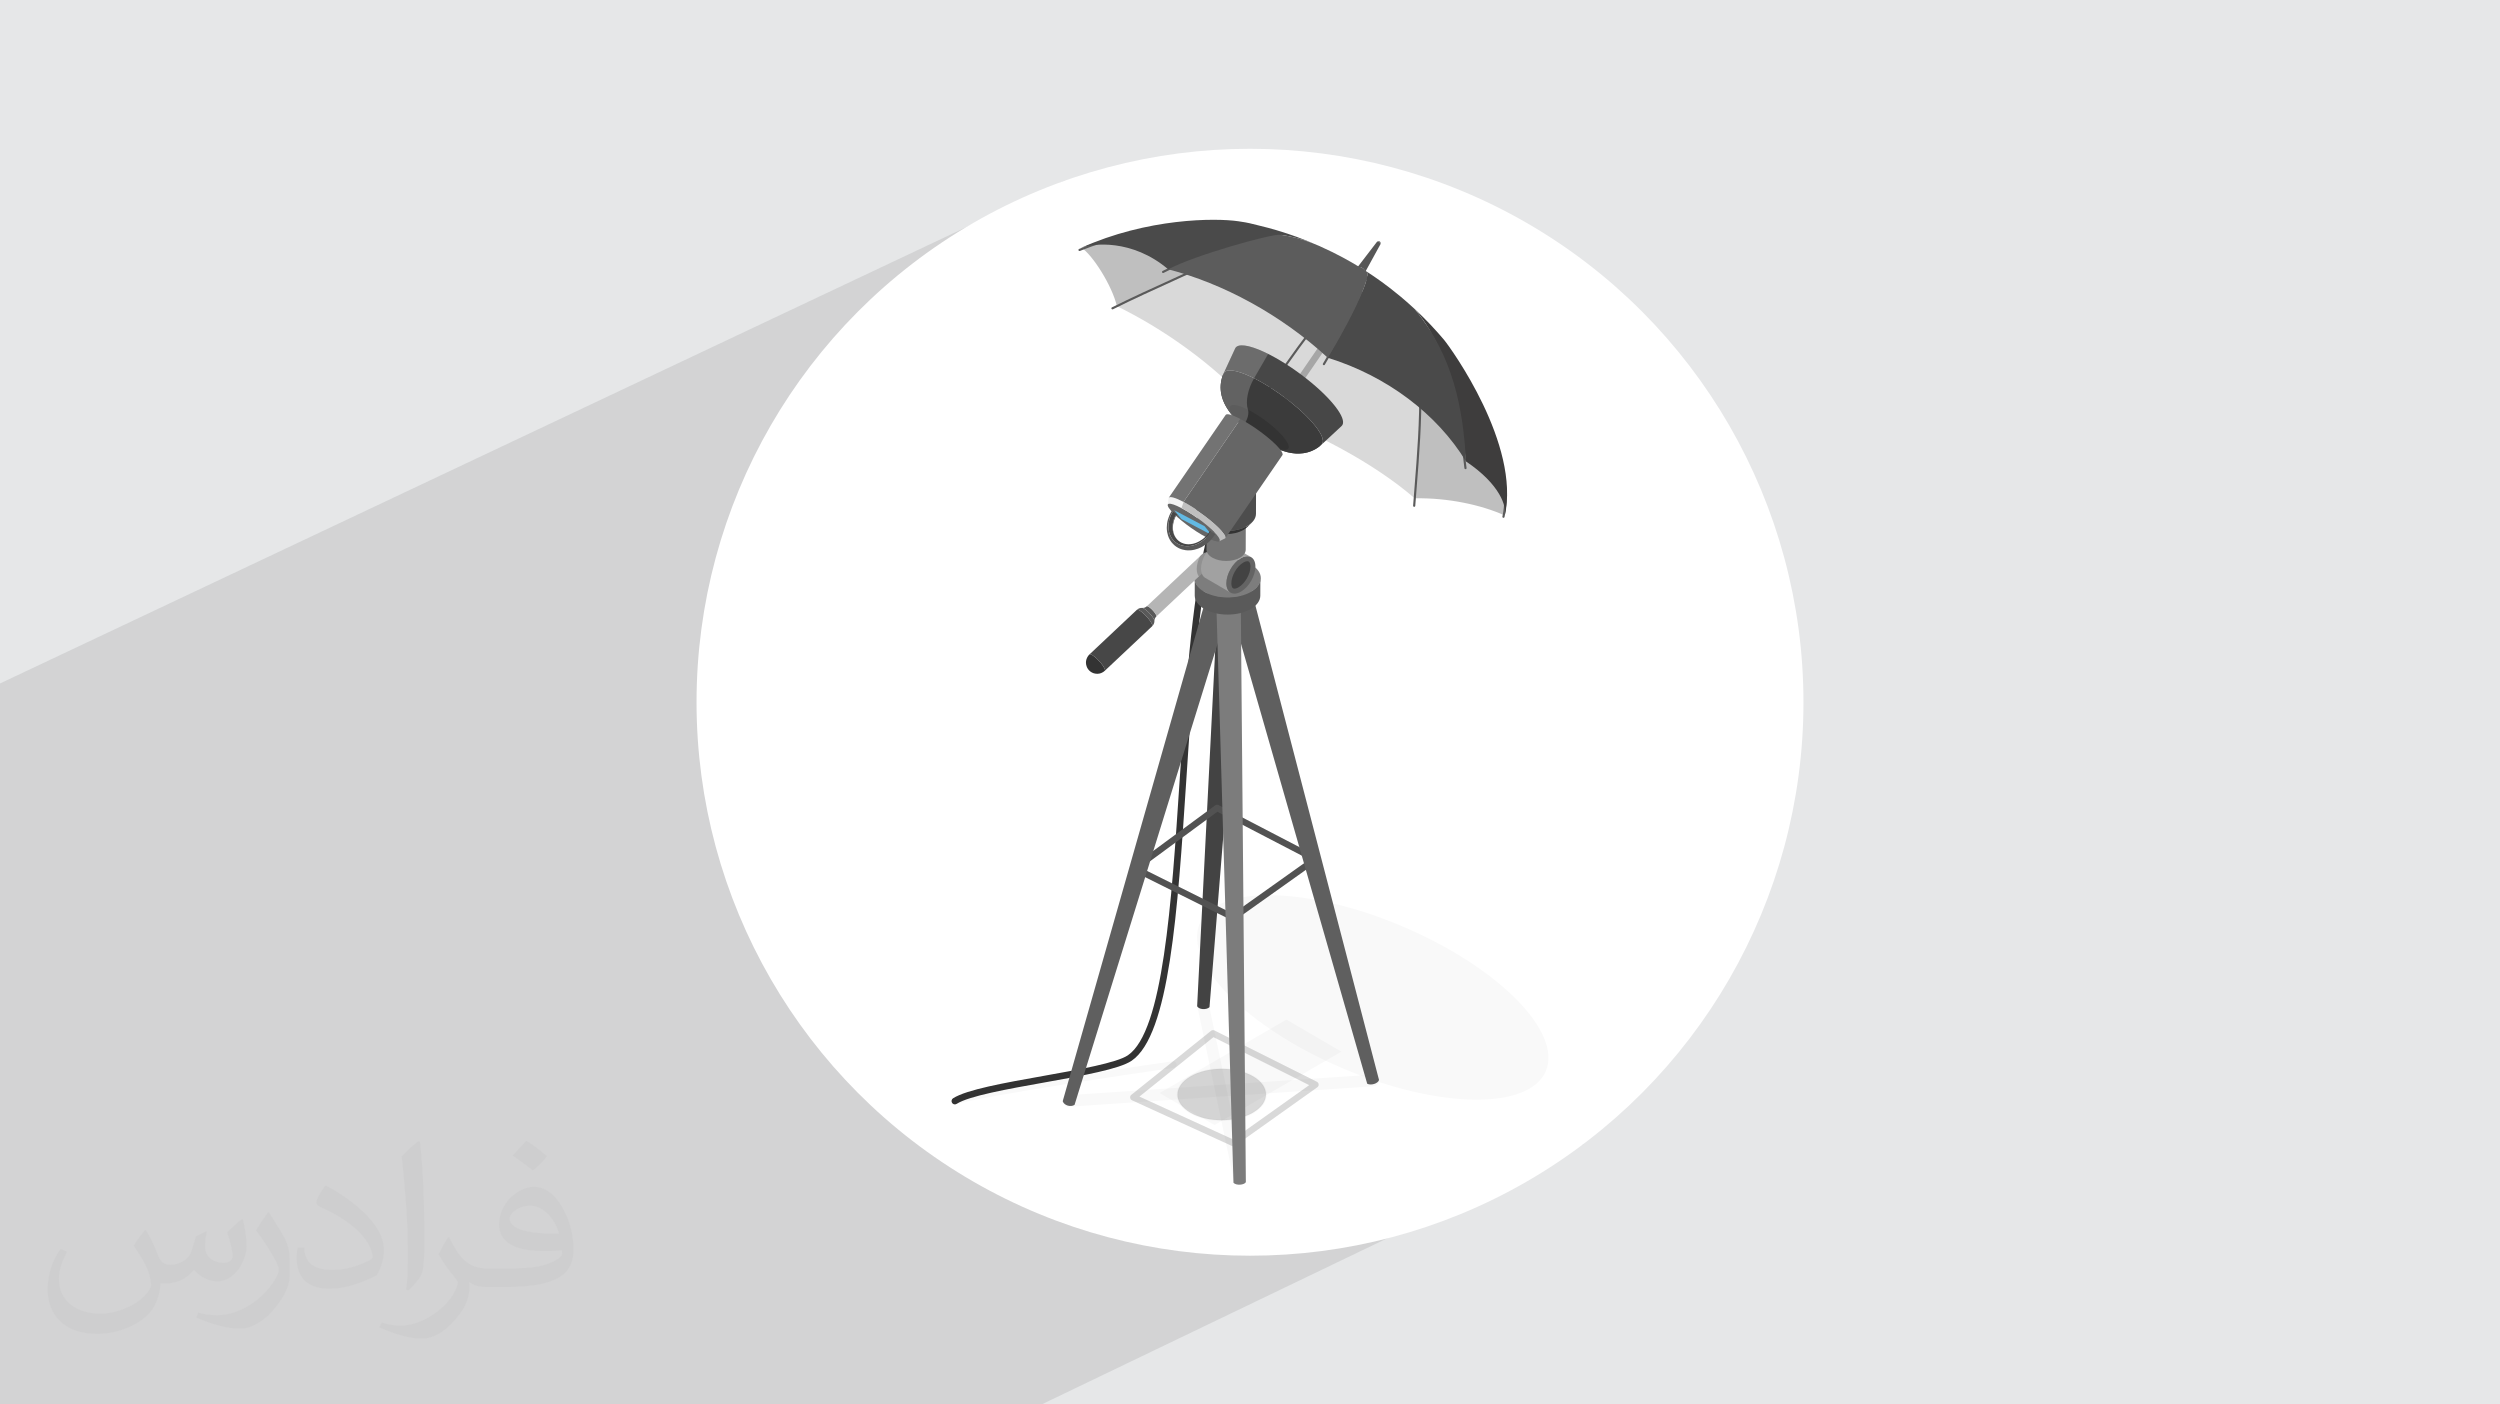 <?xml version="1.0" encoding="UTF-8"?>
<!DOCTYPE svg PUBLIC "-//W3C//DTD SVG 1.0//EN" "http://www.w3.org/TR/2001/REC-SVG-20010904/DTD/svg10.dtd">
<!-- Creator: CorelDRAW -->
<svg xmlns="http://www.w3.org/2000/svg" xml:space="preserve" width="94.192mm" height="52.917mm" version="1.0" style="shape-rendering:geometricPrecision; text-rendering:geometricPrecision; image-rendering:optimizeQuality; fill-rule:evenodd; clip-rule:evenodd"
viewBox="0 0 9404.92 5283.66"
 xmlns:xlink="http://www.w3.org/1999/xlink"
 xmlns:xodm="http://www.corel.com/coreldraw/odm/2003">
 <defs>
  <style type="text/css">
   <![CDATA[
    .fil3 {fill:white}
    .fil4 {fill:#333333;fill-rule:nonzero}
    .fil26 {fill:#3B3B3B;fill-rule:nonzero}
    .fil32 {fill:#3E3D3D;fill-rule:nonzero}
    .fil7 {fill:#434343;fill-rule:nonzero}
    .fil16 {fill:#474747;fill-rule:nonzero}
    .fil33 {fill:#4A4A4A;fill-rule:nonzero}
    .fil21 {fill:#4D4D4D;fill-rule:nonzero}
    .fil8 {fill:#525252;fill-rule:nonzero}
    .fil22 {fill:#575757;fill-rule:nonzero}
    .fil13 {fill:#595959;fill-rule:nonzero}
    .fil11 {fill:#5A5A5A;fill-rule:nonzero}
    .fil34 {fill:#5C5C5C;fill-rule:nonzero}
    .fil9 {fill:#5F5F5F;fill-rule:nonzero}
    .fil31 {fill:#62B9E3;fill-rule:nonzero}
    .fil18 {fill:#646464;fill-rule:nonzero}
    .fil30 {fill:#666666;fill-rule:nonzero}
    .fil29 {fill:#737373;fill-rule:nonzero}
    .fil19 {fill:#757575;fill-rule:nonzero}
    .fil10 {fill:#7C7C7C;fill-rule:nonzero}
    .fil12 {fill:#7D7D7D;fill-rule:nonzero}
    .fil17 {fill:#A1A1A1;fill-rule:nonzero}
    .fil25 {fill:#A6A6A6;fill-rule:nonzero}
    .fil14 {fill:#B5B5B5;fill-rule:nonzero}
    .fil23 {fill:#BFBFBF;fill-rule:nonzero}
    .fil20 {fill:silver;fill-rule:nonzero}
    .fil24 {fill:#D9D9D9;fill-rule:nonzero}
    .fil28 {fill:#F2F2F2;fill-rule:nonzero}
    .fil6 {fill:black;fill-rule:nonzero;fill-opacity:0.024}
    .fil2 {fill:#373435;fill-opacity:0.031}
    .fil1 {fill:#2B2A29;fill-opacity:0.102}
    .fil5 {fill:black;fill-rule:nonzero;fill-opacity:0.149}
    .fil15 {fill:black;fill-rule:nonzero;fill-opacity:0.2}
    .fil27 {fill:white;fill-rule:nonzero;fill-opacity:0.2}
    .fil0 {fill:#E6E7E8}
   ]]>
  </style>
 </defs>
 <g id="Layer_x0020_1">
  <polygon class="fil0" points="-0,0 9404.92,0 9404.92,5283.66 -0,5283.66 "/>
  <polygon class="fil1" points="5558.94,3570.18 5957.14,4303.57 3917.97,5283.66 -0,5283.66 -0,2571.17 4007.12,678.67 "/>
  <path class="fil2" d="M548.54 4627.69c17.95,27.21 29.6,53.36 40.96,82.43 8.45,16.91 12.93,48.09 52.57,48.09 11.61,0 28.28,-3.42 43.06,-11.61 16.63,-8.73 29.32,-21.94 35.94,-42l15.85 -53.36 38.57 -19.02 2.64 2.64c-5.27,20.09 -6.59,39.36 -6.59,54.43 0,44.63 38.57,61.56 69.22,61.56 17.95,0 34.09,-8.73 34.09,-25.11 0,-21.13 -8.98,-57.06 -20.62,-89.29 17.95,-17.95 35.94,-35.94 56.53,-50.47l3.17 1.6c8.98,38.04 14,75.56 14,100.66 0,24.57 -10.83,51.79 -19.81,69.49 -18.49,34.87 -51.25,62.62 -90.87,62.62 -30.1,0 -63.65,-15.07 -86.66,-43.06l-1.32 0c-21.66,26.96 -55.22,51.25 -108.86,51.25l-16.63 0c-2.64,35.41 -10.29,60.49 -21.94,82.95 -31.95,62.34 -126.81,106.47 -216.1,106.47 -124.17,0 -186.51,-71.59 -186.51,-166.96 0,-58.91 19.27,-113.6 48.88,-152.42l24.29 10.04c-18.49,35.41 -30.91,68.68 -30.91,101.45 0,89.29 72.66,131.83 156.4,131.83 77.68,0 173.83,-49.41 191.28,-106.72 -6.59,-62.62 -30.1,-91.93 -66.04,-148.99 10.83,-19.02 24.83,-38.04 42.28,-58.38l3.17 0 0 0 0 0 -0.02 -0.09zm1432.13 -336.04c26.15,16.39 51.79,35.66 76.87,57.85 -14,19.81 -31.45,37.79 -53.11,53.64 -25.11,-20.34 -50.19,-37.79 -75.84,-56.27 17.42,-19.55 34.62,-38.29 52.04,-55.22l0 0 0 0 0 0 0 0 0 0 0.03 0zm13.47 244.11c-42.28,0 -76.87,27.75 -76.87,48.34 0,44.13 84.53,57.85 185.72,57.31 -12.68,-51.79 -57.06,-105.68 -108.86,-105.68l0.01 0.03zm-94.86 236.19c54.96,0 103.04,-1.6 139.74,-10.83 40.96,-10.29 75.56,-30.91 75.56,-45.17 0,-3.7 0,-8.19 -1.32,-11.89 -22.98,2.11 -49.41,2.11 -72.38,2.11 -74.49,0 -131.55,-16.91 -154.02,-58.66 -5.55,-11.61 -9.51,-24.57 -9.51,-39.36 0,-40.43 17.42,-79.79 48.09,-107 25.61,-22.45 53.89,-36.44 82.67,-36.44 52.04,0 93.51,41.75 122.57,107.54 15.85,35.94 26.68,77.4 26.68,129.72 0,34.87 -9.51,64.19 -31.17,85.85 -40.43,39.11 -114.92,53.89 -229.04,53.89l-51.79 0 0 0 -13.47 0c-28.28,0 -48.62,-5.02 -64.72,-17.42l-2.64 0c0.79,6.59 1.32,12.93 1.32,19.02 0,25.61 -8.45,58.38 -25.61,84.53 -50.72,75.3 -105.68,108.04 -153.24,108.04 -48.09,0 -107,-18.49 -160.11,-42.54l9.51 -18.49c17.17,7.13 40.96,11.89 73.7,11.89 85.85,0 198.66,-82.43 212.66,-163 -3.17,-6.59 -8.98,-15.32 -17.17,-24.57 -25.11,-29.85 -40.96,-54.68 -55.75,-80.83 12.68,-25.11 24.29,-45.17 35.13,-63.4l4.49 -0.53c36.72,74.77 69.99,117.55 144.23,117.55l11.61 0 0 0 53.89 0 0 0 0 0 0 0 0 0 0 0 0.09 0.01zm-371.98 79c6.34,-34.34 6.87,-72.91 6.87,-108.86l0 -53.36c0,-99.6 -12.68,-244.36 -22.98,-338.68 17.95,-19.27 43.06,-42 62.87,-57.31l5.81 1.6c13.47,118.62 16.63,256 16.63,383.06 0,33.3 -1.32,65.79 -4.49,89.55 -1.85,30.1 -19.27,52.83 -56.53,87.7l-8.19 -3.7zm-382.8 -157.19c1.85,46.77 24.83,83.49 105.15,83.49 49.93,0 92.19,-12.93 138.96,-35.13 8.45,-3.7 12.93,-8.73 12.93,-12.93 0,-29.32 -22.45,-68.15 -60.23,-103.55 -36.72,-33.3 -85.34,-62.62 -130.76,-82.18 -15.6,-6.59 -20.62,-13.47 -20.62,-20.09 0,-13.47 17.95,-41.75 32.77,-62.09l5.02 -0.53c52.04,27.21 110.17,67.64 153.24,112.53 39.11,41.47 63.4,83.49 63.4,129.19 0,33.81 -10.29,65.51 -26.96,95.11 -57.06,28.79 -117.83,50.72 -178.06,50.72 -73.17,0 -123.1,-34.34 -123.1,-114.92 0,-8.73 0,-22.19 3.17,-39.64l25.11 0 0 0 0 0 0 0 0 0 0 0 -0.02 0zm-132.37 -132.9l45.45 73.45c16.63,27.21 32.23,56.81 32.23,103.55l0 59.7c0,48.34 -30.91,100.13 -80.83,151.38 -39.11,34.62 -73.7,49.41 -105.68,49.41 -47.55,0 -101.98,-14.79 -164.85,-41.75l7.13 -18.49c19.81,5.27 42.79,9.77 71.06,9.77 90.36,-0.53 182.8,-66.57 225.08,-147.15 5.02,-9.26 6.87,-17.95 6.87,-24.04 0,-9.26 -5.02,-19.55 -8.98,-28.79 -22.98,-43.31 -48.62,-82.95 -76.87,-119.68 14.79,-23.25 29.6,-45.7 45.7,-67.9l3.7 0.53 0 0 0 0 0 0 0 0 0 0 -0.02 0.01z"/>
  <circle class="fil3" cx="4702.46" cy="2641.83" r="2082.1"/>
  <g id="_1610433028544">
   <path class="fil4" d="M3592.15 4154.63c-4.12,0 -8.17,-2.06 -10.54,-5.8 -3.67,-5.82 -1.94,-13.52 3.87,-17.2 51.67,-32.67 191.18,-57.56 338.89,-83.91 136.27,-24.31 277.18,-49.46 318.86,-77.89 132.35,-90.31 164.02,-570.63 194.64,-1035.14 21.53,-326.55 43.78,-664.2 99.75,-903.67 1.57,-6.69 8.27,-10.87 14.98,-9.31 6.7,1.57 10.86,8.28 9.3,14.98 -55.5,237.47 -77.69,574.1 -99.16,899.64 -32.43,492.11 -63.07,956.94 -205.45,1054.09 -46.09,31.45 -183.28,55.93 -328.53,81.84 -138.83,24.77 -282.39,50.38 -329.93,80.46 -2.07,1.31 -4.37,1.93 -6.66,1.93z"/>
   <path class="fil5" d="M4639.64 4312.25c-1.72,0 -3.42,-0.36 -5.03,-1.1l-376.09 -171.96c-3.82,-1.74 -6.46,-5.34 -6.99,-9.52 -0.52,-4.16 1.17,-8.31 4.44,-10.94l299.85 -240.73c3.7,-2.97 8.79,-3.49 13.02,-1.38l385.23 192.97c3.8,1.91 6.33,5.66 6.66,9.9 0.32,4.24 -1.6,8.35 -5.06,10.8l-309 219.71c-2.09,1.49 -4.54,2.25 -7.02,2.25zm-353.19 -186.92l351.86 160.88 286.89 -203.97 -360.26 -180.47 -278.48 223.56z"/>
   <path class="fil5" d="M4478.85 4049.17c-65.21,37.74 -65.55,98.92 -0.77,136.66 64.74,37.72 170.09,37.72 235.3,-0.02 65.16,-37.72 65.5,-98.9 0.76,-136.61 -64.78,-37.74 -170.13,-37.74 -235.29,-0.03z"/>
   <path class="fil6" d="M4595.53 4217.15c-43.16,0 -86.27,-9.54 -119.02,-28.62 -32.22,-18.77 -49.95,-43.91 -49.91,-70.79 0.04,-27.05 18.03,-52.36 50.68,-71.26l0 0c65.94,-38.16 172.89,-38.15 238.43,0.03 32.2,18.76 49.92,43.89 49.88,70.77 -0.03,27.05 -18.03,52.34 -50.65,71.23 -32.98,19.09 -76.23,28.64 -119.41,28.64zm-115.13 -165.28l0 0c-30.64,17.74 -47.55,41.14 -47.58,65.89 -0.03,24.55 16.6,47.78 46.82,65.39 63.79,37.15 167.95,37.14 232.18,-0.03 30.62,-17.73 47.51,-41.12 47.54,-65.86 0.03,-24.56 -16.58,-47.78 -46.79,-65.37 -63.8,-37.16 -167.95,-37.17 -232.17,-0.02z"/>
   <polygon class="fil6" points="4527.09,3787.47 4662.4,4433.09 "/>
   <path class="fil6" d="M4662.37 4454.91c-10.09,0 -19.16,-7.06 -21.32,-17.34l-135.32 -645.61c-2.48,-11.79 5.08,-23.35 16.86,-25.83 11.79,-2.48 23.35,5.08 25.83,16.87l135.32 645.62c2.47,11.78 -5.08,23.34 -16.87,25.82 -1.51,0.32 -3.02,0.47 -4.5,0.47z"/>
   <polygon class="fil6" points="4020.53,4141.69 5166.03,4064.57 "/>
   <path class="fil6" d="M4020.5 4163.51c-11.37,0 -20.96,-8.84 -21.74,-20.35 -0.8,-12.02 8.28,-22.42 20.3,-23.22l1145.5 -77.13c11.82,-0.74 22.42,8.29 23.22,20.31 0.81,12.01 -8.28,22.41 -20.3,23.22l-1145.5 77.12c-0.49,0.03 -0.99,0.05 -1.49,0.05z"/>
   <polygon class="fil6" points="4362.38,4111.96 4569.07,4232.39 5046.22,3956.22 4839.51,3835.79 "/>
   <path class="fil6" d="M3592.15 4154.57c-5.41,0 -10.39,-3.56 -11.97,-9.04 -1.9,-6.61 1.93,-13.52 8.55,-15.42 136.81,-39.29 816.55,-136.71 823.35,-137.68 6.77,-0.97 13.12,3.77 14.1,10.58 0.97,6.82 -3.77,13.13 -10.58,14.1 -143.37,20.36 -702.69,103.26 -820,136.96 -1.14,0.33 -2.31,0.49 -3.44,0.49z"/>
   <path class="fil6" d="M5277.69 3485.79c-359.59,-153.08 -701.89,-157.85 -764.55,-10.65 -62.67,147.2 178.04,390.62 537.63,543.7 359.6,153.09 701.9,157.85 764.55,10.66 62.67,-147.2 -178.04,-390.62 -537.63,-543.71z"/>
   <path class="fil7" d="M4550.12 3788.92c-11.52,11.06 -40.69,9.4 -46.49,-3.83l79.17 -1561.3 92.98 7.68 -125.66 1557.45z"/>
   <path class="fil8" d="M4639.64 3463.71c-1.85,0 -3.69,-0.41 -5.4,-1.27l-370.36 -184.54c-3.77,-1.89 -6.3,-5.6 -6.67,-9.81 -0.36,-4.21 1.5,-8.3 4.89,-10.8l309.35 -227.58c3.71,-2.73 8.67,-3.14 12.77,-0.99l370.01 192.43c3.74,1.95 6.2,5.7 6.5,9.91 0.29,4.21 -1.64,8.27 -5.07,10.71l-309 219.7c-2.09,1.48 -4.55,2.24 -7.02,2.24zm-347.19 -198.66l346.1 172.46 286.93 -204 -345.73 -179.8 -287.3 211.34z"/>
   <path class="fil9" d="M4042.47 4156.38c-14.66,9.63 -39.23,2.35 -44.61,-13.66l553.69 -1942.26 89.21 27.34 -598.29 1928.58z"/>
   <path class="fil9" d="M5187.84 4062.89c-4.05,13.6 -29.87,21.46 -44.47,14.1l-525.2 -1830.94 88.96 -28.19 480.72 1845.03z"/>
   <path class="fil10" d="M4667.24 2208.67l19.63 2238.67c-6.36,11.12 -36.71,13.26 -46.59,2.18l-66.23 -2236.49 93.19 -4.35z"/>
   <path class="fil11" d="M4705.58 2225.54c-47.99,27.97 -126.12,27.97 -174.43,0.01 -24.32,-14.08 -36.46,-32.56 -36.41,-51l-0.18 65.52c-0.05,18.44 12.08,36.92 36.4,50.99 48.31,27.97 126.44,27.97 174.44,0 23.84,-13.89 35.79,-32.08 35.84,-50.28l0.18 -65.52c-0.05,18.21 -11.98,36.39 -35.84,50.28z"/>
   <ellipse class="fil12" transform="matrix(8.54963E-05 -0.031 0.031 8.54963E-05 4617.99 2174.81)" rx="2345.66" ry="4039.41"/>
   <path class="fil13" d="M4315.83 2280.36c2.15,0.16 5.89,2.23 10.72,6.15 9.69,7.88 20.09,20.27 23.22,27.68 0.6,1.42 0.89,2.56 0.9,3.4 0.01,0.68 -0.16,1.18 -0.5,1.5 -2.26,2.13 -5.8,6.4 -6.86,12.79 -0.17,1.19 -0.35,2.37 -0.34,3.57 -0.01,-1.11 -0.39,-2.59 -1.18,-4.43 -4.08,-9.66 -17.64,-25.81 -30.27,-36.08 -6.29,-5.12 -11.17,-7.81 -13.97,-8.02 6.38,0.49 11.81,-1.8 16.75,-6.19 0.18,-0.16 0.84,-0.65 1.52,-0.38z"/>
   <path class="fil14" d="M4558.84 2086.72l0 0c9.91,10.58 9.39,27.22 -1.18,37.15l-207.49 195.21c0.76,-0.72 0.68,-2.35 -0.4,-4.9 -3.14,-7.41 -13.54,-19.8 -23.22,-27.68 -6.35,-5.16 -10.82,-7.1 -12.26,-5.74l207.5 -195.21c10.55,-9.93 27.14,-9.41 37.05,1.17z"/>
   <path class="fil15" d="M4558.84 2086.72c9.91,10.58 9.39,27.22 -1.18,37.15l-47.5 44.69c-5.1,-6.61 -8.12,-16.09 -8.15,-28.12 -0.05,-15.68 4.93,-32.88 13.14,-48.67l6.63 -6.24c10.55,-9.92 27.14,-9.4 37.05,1.18z"/>
   <path class="fil13" d="M4297.55 2286.93c2.8,0.21 7.68,2.9 13.97,8.02 12.63,10.26 26.19,26.42 30.27,36.08 0.79,1.85 1.17,3.32 1.18,4.43 0.13,7.8 -2.72,14.61 -8.46,20.24 1.22,-1.15 1.09,-3.76 -0.65,-7.87 -5.04,-11.91 -21.75,-31.82 -37.32,-44.48 -10.2,-8.29 -17.38,-11.41 -19.7,-9.23 5.6,-5.26 12.56,-7.69 20.71,-7.19z"/>
   <path class="fil16" d="M4276.85 2294.12c2.32,-2.19 9.5,0.94 19.7,9.23 15.57,12.66 32.28,32.57 37.32,44.48 1.74,4.1 1.87,6.72 0.65,7.87l-178.25 167.7c1.22,-1.15 1.1,-3.76 -0.65,-7.87 -5.04,-11.91 -21.75,-31.82 -37.32,-44.48 -10.19,-8.29 -17.38,-11.41 -19.7,-9.23l178.25 -167.7z"/>
   <path class="fil4" d="M4090.56 2472.16c2.66,-4.85 5.27,-7.52 8.04,-10.34 2.33,-2.19 9.51,0.94 19.7,9.23 15.58,12.66 32.28,32.57 37.32,44.48 1.74,4.1 1.87,6.72 0.65,7.87 -4.47,3.93 -7.38,6.01 -13.83,8.68 -3.08,1.27 -8.7,2.67 -13.79,2.74 -21.59,0.29 -35.04,-13.65 -39.99,-25.68 -4.62,-11.23 -3.37,-20.76 -2.63,-24.32 0.56,-2.66 1.49,-7.09 4.52,-12.64z"/>
   <path class="fil17" d="M4572.69 2044.45c15.19,-8.8 28.95,-9.61 38.87,-3.82l95.35 55.55c-9.93,-5.78 -23.68,-4.97 -38.87,3.82 -30.14,17.44 -54.52,59.76 -54.42,94.48 0.05,17.27 6.13,29.43 15.94,35.14l-95.34 -55.55c-9.81,-5.71 -15.89,-17.86 -15.94,-35.14 -0.1,-34.72 24.27,-77.03 54.41,-94.48z"/>
   <path class="fil18" d="M4668.03 2100c-30.14,17.44 -54.52,59.76 -54.42,94.48 0.1,34.76 24.63,48.77 54.77,31.32 30.17,-17.46 54.55,-59.78 54.45,-94.54 -0.1,-34.72 -24.63,-48.73 -54.8,-31.26z"/>
   <path class="fil7" d="M4643.91 2214.6c2.97,0 8.01,-0.87 15.15,-4.99 24.53,-14.2 45.19,-50.05 45.11,-78.28 -0.02,-7.52 -1.56,-20.13 -11.62,-20.13 -2.99,0 -8.04,0.86 -15.19,5 -24.51,14.19 -45.16,50.01 -45.08,78.23 0.02,7.53 1.56,20.17 11.63,20.17z"/>
   <path class="fil19" d="M4665.33 1941.64c-28.7,16.72 -75.43,16.72 -104.34,-0.02 -14.54,-8.41 -21.8,-19.46 -21.77,-30.49l-0.44 156.2c-0.03,11.03 7.23,22.09 21.77,30.5 28.92,16.73 75.65,16.73 104.34,0.01 14.28,-8.31 21.42,-19.19 21.45,-30.09l0.44 -156.2c-0.03,10.89 -7.17,21.78 -21.45,30.09z"/>
   <path class="fil20" d="M4664.99 1881.03c28.93,16.73 29.08,43.87 0.34,60.61 -28.7,16.72 -75.43,16.72 -104.34,-0.02 -28.89,-16.71 -29.04,-43.85 -0.34,-60.57 28.74,-16.74 75.46,-16.74 104.34,-0.02z"/>
   <path class="fil4" d="M4692.33 1978.71c-43.72,25.47 -114.86,25.47 -158.87,0 -6.98,-4.04 -12.85,-8.48 -17.62,-13.18 0.26,0.26 0.61,0.61 0.88,0.87 0.26,0.26 0.61,0.6 0.87,0.86 0.53,0.52 1.23,1.21 1.76,1.73 0.53,0.52 1.23,1.21 1.76,1.73 0.26,0.26 0.61,0.61 0.87,0.87 0.53,0.52 1.23,1.21 1.76,1.73 0.53,0.52 1.23,1.21 1.76,1.73 0.26,0.26 0.61,0.6 0.88,0.86 0.52,0.52 1.23,1.21 1.75,1.73 0.26,0.26 0.62,0.61 0.88,0.87 0.53,0.52 1.23,1.21 1.76,1.73 0.26,0.26 0.61,0.61 0.87,0.87 0.53,0.51 1.23,1.21 1.76,1.73 3.9,3.84 8.72,7.47 14.42,10.77 35.99,20.84 94.23,20.84 129.98,0 5.44,-3.18 10.05,-6.64 13.83,-10.32 5.88,-5.72 11.75,-11.45 17.63,-17.17 -4.61,4.49 -10.24,8.74 -16.9,12.62z"/>
   <path class="fil21" d="M4692.62 1877.26c-43.73,25.48 -114.86,25.48 -158.87,0 -22.16,-12.82 -33.22,-29.65 -33.17,-46.45l-0.29 101.46c-0.04,16.79 11.01,33.63 33.17,46.45 44.01,25.47 115.15,25.47 158.87,0 21.71,-12.65 32.58,-29.21 32.63,-45.79l0.28 -101.45c-0.04,16.58 -10.91,33.14 -32.62,45.78z"/>
   <path class="fil22" d="M5193.77 917.61c0.22,-0.83 0.69,-2.56 0.01,-4.77 -0.68,-2.19 -2.11,-3.49 -2.7,-3.95 -3.08,-2.41 -6.83,-2.04 -9.19,-0.59 -1.18,0.72 -1.75,1.43 -2.22,1.99 1.43,-1.87 4.78,-2.12 8.16,-0.42 3.94,1.98 6.43,5.83 5.56,8.61 0.16,-0.28 0.28,-0.56 0.37,-0.86z"/>
   <path class="fil22" d="M5179.68 910.28c-24.88,32.45 -49.76,64.9 -74.65,97.35 3.1,-4.03 10.33,-4.56 17.65,-0.91 8.52,4.27 13.91,12.62 12.03,18.64l58.68 -106.9c0.87,-2.78 -1.62,-6.63 -5.55,-8.61 -3.38,-1.69 -6.73,-1.45 -8.17,0.42z"/>
   <path class="fil22" d="M5133.34 1041.79c0.57,-6.03 1.14,-12.07 1.71,-18.1 0.55,-5.82 -4.6,-13.08 -12.36,-16.96 -5.82,-2.91 -11.59,-3.18 -15.28,-1.12l0 0c-5.28,2.95 -10.57,5.89 -15.87,8.84 5.56,-3.1 14.3,-2.71 23.1,1.71 11.73,5.87 19.53,16.85 18.7,25.64z"/>
   <path class="fil23" d="M5119.32 1027.26c108.34,103.28 188.12,254.23 223.58,426.68 -5.17,161.85 -11.75,310.25 -20.82,420.62 125.03,-2.11 249.59,24.36 338.74,64.6 21.98,-99.35 -8.74,-262.91 -98.09,-431.48 -99.73,-188.18 -257.58,-358.21 -443.41,-480.43l0 0z"/>
   <path class="fil11" d="M5656.02 1948.1c-0.29,0 -0.59,-0.03 -0.89,-0.1 -2.2,-0.48 -3.58,-2.66 -3.1,-4.86 18.59,-84.06 5.42,-248.03 -92.91,-433.53 -98.72,-186.28 -255.71,-356.36 -442.04,-478.93 -1.89,-1.24 -2.41,-3.77 -1.17,-5.65 1.25,-1.89 3.78,-2.4 5.65,-1.17 187.46,123.31 345.42,294.46 444.77,481.94 81.79,154.28 118.55,326.64 93.66,439.12 -0.41,1.9 -2.11,3.2 -3.97,3.2z"/>
   <path class="fil23" d="M5119.32 1027.26c-187.93,-118.88 -407.26,-173.15 -617.48,-184.91 -170.26,-9.55 -418.44,83.04 -433.87,89.68 40.75,24.37 116.23,143.03 133.74,219.76 121.19,-55.86 250.15,-115.61 391.43,-181.54 183.71,-31.06 370.21,-10.22 526.18,57l0 0z"/>
   <path class="fil11" d="M5119.32 1031.34c-0.75,0 -1.5,-0.2 -2.19,-0.63 -170,-107.54 -382.85,-171.26 -615.52,-184.28 -173.79,-9.8 -436.38,96.51 -438.89,97.6 -2.09,0.91 -4.48,-0.07 -5.36,-2.14 -0.9,-2.08 0.06,-4.47 2.13,-5.36 2.54,-1.09 267.08,-108.08 442.58,-98.26 234.06,13.11 448.25,77.26 619.43,185.54 1.91,1.21 2.47,3.72 1.27,5.63 -0.78,1.23 -2.11,1.9 -3.45,1.9z"/>
   <path class="fil24" d="M5119.32 1027.26c-155.97,-67.23 -342.47,-88.07 -526.18,-57 -150.4,70.2 -277.16,124.4 -391.43,181.53 0.02,0.03 0.04,0.05 0.07,0.07 164.65,80.15 361.45,212.63 520.09,390.03 63.94,-98.27 145.96,-214.39 219.37,-310.57 81.95,-107.38 144.82,-179.25 178.08,-204.05l0 0z"/>
   <path class="fil11" d="M4185.06 1163.94c-1.49,0 -2.93,-0.83 -3.64,-2.26 -1.01,-2.02 -0.19,-4.46 1.82,-5.47 72.17,-36.08 156.41,-74.43 245.62,-115.03 52.63,-23.94 107.05,-48.72 162.56,-74.62l1.04 -0.33c183.22,-30.97 370.9,-10.64 528.48,57.27 2.08,0.89 3.03,3.3 2.13,5.36 -0.89,2.08 -3.3,3.03 -5.36,2.14 -155.99,-67.24 -341.84,-87.42 -523.34,-56.81 -55.37,25.84 -109.63,50.53 -162.12,74.42 -89.14,40.57 -173.32,78.88 -245.34,114.9 -0.59,0.3 -1.22,0.43 -1.84,0.43z"/>
   <path class="fil24" d="M5119.32 1027.26c-33.26,24.8 -96.13,96.67 -178.08,204.05 -73.41,96.18 -155.42,212.31 -219.37,310.57 226.75,84.19 445.82,199.6 600.16,332.67 9.38,-127.32 23.89,-264.4 20.83,-420.61 -35.46,-172.46 -115.22,-323.4 -223.54,-426.67l0 0z"/>
   <path class="fil11" d="M4710.45 1562.94c-0.76,0 -1.54,-0.22 -2.23,-0.67 -1.89,-1.23 -2.42,-3.75 -1.19,-5.64 66.46,-102.15 159.27,-233.87 230.96,-327.79 81.62,-106.95 145.15,-179.7 178.89,-204.85 1.8,-1.34 4.35,-0.98 5.71,0.83 1.35,1.81 0.98,4.36 -0.84,5.71 -33.14,24.71 -96.09,96.9 -177.28,203.26 -71.56,93.78 -164.24,225.31 -230.6,327.29 -0.78,1.2 -2.09,1.86 -3.42,1.86z"/>
   <path class="fil11" d="M5320.14 1906.7c-0.1,0 -0.2,0 -0.31,-0.01 -2.25,-0.17 -3.92,-2.12 -3.76,-4.37 1.66,-22.5 3.53,-46.19 5.48,-70.79 9.27,-116.75 19.76,-249.09 17.24,-377.51 -34.97,-169.72 -113.93,-320.5 -222.28,-423.81 -1.63,-1.55 -1.69,-4.13 -0.14,-5.76 1.56,-1.64 4.13,-1.7 5.78,-0.14 109.53,104.44 189.34,256.73 224.71,428.81 2.61,129.55 -7.9,262.1 -17.17,379.06 -1.95,24.59 -3.82,48.26 -5.48,70.74 -0.15,2.15 -1.95,3.78 -4.06,3.78z"/>
   <path class="fil25" d="M4668.8 1764.38c-2.44,0 -4.89,-0.71 -7.05,-2.2 -5.67,-3.89 -7.11,-11.65 -3.23,-17.32l371.72 -541.33c3.91,-5.68 11.67,-7.11 17.33,-3.23 5.67,3.9 7.11,11.65 3.23,17.33l-371.72 541.33c-2.43,3.51 -6.32,5.41 -10.28,5.41z"/>
   <path class="fil16" d="M4793.31 1682.73c-5.63,-2.63 -15.87,-7.9 -20.3,-10.38 -2.89,-1.62 -6.77,-3.71 -9.62,-5.4 -2.88,-1.71 -6.73,-3.96 -9.6,-5.7 -2.84,-1.74 -6.59,-4.09 -9.41,-5.88 -6.25,-3.95 -16.04,-10.62 -18.49,-12.37 -2.72,-1.94 -6.36,-4.5 -9.06,-6.46 -2.7,-1.97 -6.23,-4.63 -8.91,-6.62 -2.68,-2 -6.18,-4.71 -8.78,-6.81 -5.12,-4.12 -11.88,-9.71 -16.91,-13.94 -2.54,-2.14 -5.81,-5.11 -8.3,-7.3 -4.2,-3.7 -12.73,-11.78 -15.93,-15.04 -2.46,-2.51 -5.8,-5.78 -8.18,-8.37 -4.22,-4.58 -9.78,-10.76 -13.81,-15.51 -0.08,-0.09 -8.23,-9.85 -14.03,-18.36 -6.65,-9.77 -24.31,-35.7 -28.87,-70.37 -0.36,-2.67 -1.09,-8.23 -1.16,-16.37 -0.08,-8.8 0.86,-15.87 0.87,-15.94 0.35,-2.41 0.7,-5.65 1.21,-8.03 0.96,-4.49 2.43,-10.44 3.67,-14.87 0.68,-2.41 1.86,-5.53 2.76,-7.87 0.84,-2.17 2.12,-4.98 3.03,-7.12 0,0 0,0 0,0 -4.73,10.23 0.45,27.65 17.05,51.61 45.05,65.07 157.18,153.74 250.43,198.04 52.77,25.07 88.19,30.56 100.84,18.82 0,0 0,0 0,0 -3.07,2.72 -7.26,6.21 -10.48,8.72 -1.93,1.5 -4.62,3.31 -6.68,4.62 -2.07,1.31 -4.83,3.07 -7,4.2 -4.07,2.12 -9.58,4.82 -13.8,6.6 -2.34,0.99 -5.53,2.12 -7.93,2.93 -2.2,0.73 -5.18,1.55 -7.4,2.21 -2.57,0.76 -6.09,1.41 -8.71,2 -0.07,0.02 -8.29,1.72 -17.61,2.25 -3.45,0.2 -8.08,0.28 -11.54,0.25 -2.57,-0.01 -5.98,-0.16 -8.54,-0.39 -4.94,-0.44 -11.5,-1.32 -16.42,-2.07 -2.72,-0.42 -6.32,-1.2 -9,-1.83 -2.73,-0.64 -6.37,-1.51 -9.06,-2.3 -4.6,-1.35 -10.72,-3.21 -15.24,-4.82 -12.67,-4.57 -20.07,-7.92 -29.14,-12.14z"/>
   <path class="fil26" d="M4958.27 1616.1c-45.06,-65.07 -157.18,-153.74 -250.44,-198.04 -58.91,-27.99 -96.19,-31.58 -104.31,-14.03 -1.05,2.29 -2.44,5.35 -3.27,7.74 -0.76,2.17 -1.84,5.05 -2.52,7.25 -0.73,2.33 -1.6,5.46 -2.18,7.83 -0.59,2.38 -1.32,5.58 -1.68,8.01 -0.67,4.55 -1.42,10.64 -1.73,15.24 -0.17,2.55 -0.19,5.94 -0.16,8.49 0.02,2.33 0.23,5.42 0.33,7.75 0.12,2.71 0.54,6.29 0.96,8.96 0.45,2.9 1.12,6.75 1.72,9.62 0.5,2.42 1.36,5.59 1.97,7.99 0.87,3.45 2.44,7.95 3.63,11.3 2.63,7.34 7,16.77 11.14,24.03 2.88,5.03 7.05,11.55 10.26,16.37 2.15,3.21 5.21,7.34 7.6,10.36 1.91,2.42 4.45,5.64 6.43,8 2.21,2.65 5.21,6.1 7.5,8.67 5.68,6.37 10.13,10.83 14.84,15.56 0.66,0.66 6.68,6.68 15.72,14.82 6.12,5.5 8.33,7.36 16.55,14.24 5.83,4.88 19.83,16.02 35.26,26.76 3.16,2.2 9.72,6.77 18.55,12.41 8.37,5.34 11.96,7.45 19.14,11.65 3.02,1.77 7.05,4.06 10.13,5.68 5.83,3.09 13.64,7.14 19.58,9.99 10.47,5.01 21.97,9.6 25.79,10.92 2.83,0.99 6.56,2.41 9.42,3.28 5.11,1.56 11.92,3.66 17.14,4.81 5.33,1.18 12.51,2.49 17.91,3.28 3.57,0.52 8.38,0.99 11.99,1.09 3.08,0.08 7.19,0.3 10.26,0.18 4.88,-0.19 11.39,-0.58 16.24,-1.22 2.67,-0.36 6.21,-0.88 8.82,-1.49 2.31,-0.54 5.38,-1.19 7.67,-1.8 2.45,-0.66 5.69,-1.61 8.08,-2.44 2.34,-0.82 5.48,-1.89 7.74,-2.9 2.1,-0.94 4.92,-2.12 6.98,-3.12 2.19,-1.07 5.09,-2.53 7.18,-3.76 3.94,-2.35 9.13,-5.64 12.83,-8.35 3.3,-2.42 7.4,-6.03 10.47,-8.72 9.71,-9.01 6,-28.16 -13.56,-56.4z"/>
   <path class="fil4" d="M4846.39 1687.6c-6.26,8.62 -27.83,5.88 -60.93,-9.84 -55.26,-26.26 -121.7,-78.79 -148.4,-117.35 -10.7,-15.47 -13.4,-26.33 -9.21,-32.1 6.25,-8.62 27.83,-5.89 60.92,9.84 55.26,26.25 121.7,78.79 148.4,117.34 10.71,15.47 13.4,26.33 9.22,32.11z"/>
   <path class="fil16" d="M5032.29 1541.35c-48.99,-70.73 -170.88,-167.12 -272.26,-215.28 -64.04,-30.42 -104.57,-34.34 -113.4,-15.26 -1.62,3.49 -32.33,69.92 -43.11,93.23 8.12,-17.55 45.4,-13.96 104.31,14.03 93.26,44.31 205.38,132.97 250.44,198.04 19.56,28.25 23.26,47.4 13.56,56.4 18.8,-17.45 72.38,-67.22 75.21,-69.83 10.54,-9.8 6.52,-30.61 -14.75,-61.33z"/>
   <path class="fil27" d="M4636.03 1562.95c0.3,0.36 0.59,0.7 0.86,1.02 1.07,8.19 1.24,15.44 -4.1,22.81 3.14,-4.31 11.64,-4.65 24.57,-0.62 1.86,1.83 4.37,4.26 8.7,8.44 4.41,4.16 5.28,4.96 11.86,10.75l0.75 -0.03c-6.96,-6.21 -13.48,-12.43 -19.41,-18.54 5.11,1.7 10.84,4.04 17.18,7.05 1.41,0.67 2.83,1.37 4.25,2.08 12.81,-17.65 18.71,-40.76 14.03,-54.87 -9.93,-29.92 -0.73,-76.87 23.14,-118.07 13.27,-22.9 51.08,-88.15 53.07,-91.58 -3.65,-1.84 -7.29,-3.61 -10.9,-5.32 -64.04,-30.43 -104.57,-34.34 -113.4,-15.26 -1.62,3.49 -32.33,69.92 -43.11,93.23 -2.37,5.15 -2.5,5.52 -5.78,14.99 -1.63,5.21 -1.67,5.4 -3.76,15.3 -0.96,5.45 -0.98,5.65 -1.82,15.78 -0.28,5.72 -0.27,6.12 0.17,16.24 0.47,6.1 0.54,6.5 2.31,16.78 1.4,6.74 1.66,7.57 4.77,17.67 2.87,8.14 3.46,9.43 8.14,19.49 5.9,11.16 7.6,13.91 14.47,24.31 5.01,7.15 5.87,8.22 14.02,18.36z"/>
   <path class="fil28" d="M4395.82 1875.03c-0.97,8.1 -1.93,16.2 -2.9,24.29 1.02,-8.53 19.57,-4.85 51.54,12l7.96 -23.12c-35.12,-18.5 -55.5,-22.55 -56.6,-13.18z"/>
   <path class="fil29" d="M4610.88 1560.9l-214.22 311.8c4.32,-6.12 24.01,-1.21 55.76,15.52l214.22 -311.8c-31.73,-16.73 -51.43,-21.64 -55.76,-15.52z"/>
   <path class="fil30" d="M4444.46 1911.33c-47.66,-25.12 -65.51,-20.97 -39.87,9.26 25.65,30.24 85.11,75.15 132.76,100.26 47.65,25.12 65.5,20.97 39.85,-9.28 -25.63,-30.22 -85.1,-75.13 -132.74,-100.24z"/>
   <path class="fil23" d="M4586.37 2036.41c0.65,-0.32 1.53,-0.76 2.19,-1.08 0.33,-0.16 0.76,-0.38 1.09,-0.54 0.66,-0.33 1.54,-0.76 2.19,-1.09 0.33,-0.16 0.77,-0.38 1.1,-0.54 0.66,-0.33 1.53,-0.76 2.19,-1.09 0.33,-0.16 0.77,-0.38 1.1,-0.54 0.66,-0.32 1.53,-0.76 2.19,-1.08 0.66,-0.33 1.53,-0.76 2.19,-1.09 0.33,-0.16 0.77,-0.38 1.1,-0.54 0.65,-0.33 1.53,-0.76 2.19,-1.08 0.33,-0.17 0.77,-0.38 1.09,-0.55 0.66,-0.32 1.54,-0.76 2.2,-1.08 0.33,-0.16 0.76,-0.38 1.09,-0.54 5.73,-2.85 2.87,-12.05 -10.05,-27.29 -28.17,-33.2 -93.44,-82.5 -145.77,-110.08l-7.96 23.12c47.65,25.11 107.11,70.01 132.74,100.24 11.77,13.88 14.38,22.26 9.17,24.84z"/>
   <path class="fil30" d="M4610.16 2024l214.22 -311.81c2.81,-3.98 -0.88,-12.62 -11.97,-25.7 -28.17,-33.2 -93.44,-82.5 -145.77,-110.07l-214.22 311.8c52.33,27.59 117.6,76.88 145.76,110.08 11.1,13.08 14.79,21.72 11.98,25.7z"/>
   <polygon class="fil31" points="4417.32,1919.39 4444.24,1952.62 4558.58,2012.9 4531.66,1979.66 "/>
   <path class="fil4" d="M4434.11 2034.73c-0.98,-0.86 -2.34,-1.96 -3.27,-2.88 -1.33,-1.31 -3.12,-3.07 -4.25,-4.54 -1.62,-2.11 -3.69,-4.98 -5.11,-7.24 -1.02,-1.63 -2.11,-3.95 -2.98,-5.66 -0.02,-0.04 -2.11,-4.27 -3.75,-10.56 -0.49,-1.85 -1.01,-4.34 -1.34,-6.22 -0.28,-1.59 -0.58,-3.71 -0.7,-5.32 -0.14,-1.95 -0.38,-4.54 -0.34,-6.49 0.06,-3.5 0.34,-8.19 0.68,-11.68 0.2,-2.08 0.73,-4.83 1.15,-6.89 0.37,-1.87 1.03,-4.33 1.49,-6.18 0.02,-0.06 1.58,-6.06 4.67,-13.16 0.88,-2.03 2.15,-4.69 3.17,-6.65 1,-1.92 2.48,-4.39 3.53,-6.27 0.11,-0.19 -0.36,-0.73 -1.48,-1.64 -22.47,37.05 -18.1,79.81 8.53,101.39z"/>
   <path class="fil16" d="M4412.01 1924.77c4.62,2.41 10.7,6.25 13.57,8.58 -22.47,37.05 -18.1,79.81 8.53,101.39 -0.36,-0.29 -0.76,-0.51 -1.2,-0.67 -0.43,-0.15 -0.9,-0.24 -1.4,-0.27 -0.5,-0.02 -1.02,0.01 -1.55,0.11 0.53,-0.1 1.05,-0.13 1.55,-0.11 0.5,0.03 0.97,0.12 1.4,0.27 0.44,0.16 0.84,0.38 1.2,0.67 1.54,1.2 3.63,2.74 5.27,3.77 1.63,1.03 3.86,2.31 5.61,3.1 2.52,1.14 5.95,2.45 8.58,3.3 1.83,0.59 4.33,1.2 6.23,1.49 1.81,0.28 4.22,0.72 6.05,0.81 1.53,0.08 3.55,0.24 5.07,0.24 1.84,0.01 4.28,-0.07 6.12,-0.2 3.29,-0.24 7.62,-1.01 10.85,-1.64 1.92,-0.36 4.42,-1.08 6.29,-1.66 5.89,-1.84 11.45,-4.09 17.53,-7.46 3.45,-1.91 7.83,-4.84 11.08,-7.08 1.71,-1.18 3.81,-2.98 5.42,-4.26 1.63,-1.3 3.65,-3.19 5.15,-4.62 1.53,-1.47 3.46,-3.53 4.94,-5.04 1.5,-1.54 3.27,-3.79 4.65,-5.42 1.42,-1.66 3.12,-4.02 4.36,-5.81 1.26,-1.8 2.81,-4.3 4.01,-6.14 0.17,-0.3 1.81,0.3 4.63,1.78 -28.29,46.65 -83.45,67.65 -123.21,46.9 -4.01,-2.1 -7.73,-4.53 -11.11,-7.28 -30.14,-24.42 -35.08,-72.8 -9.65,-114.73z"/>
   <path class="fil13" d="M4432.67 2061.23c1.74,0.89 4.05,2.04 5.86,2.77 2.53,1.02 5.91,2.39 8.55,3.06 3.81,0.98 8.94,2.11 12.82,2.73 2.68,0.42 6.3,0.62 9.01,0.72 8.17,0.29 15.57,-0.84 15.64,-0.86 2.5,-0.43 5.86,-0.87 8.32,-1.49 4.33,-1.1 10.08,-2.69 14.28,-4.23 8.64,-3.2 15.37,-7.03 15.44,-7.06 4.17,-2.46 9.62,-5.93 13.61,-8.67 2.13,-1.45 4.79,-3.63 6.76,-5.29 1.96,-1.65 4.49,-3.91 6.33,-5.67 1.86,-1.78 4.18,-4.27 5.98,-6.11 1.81,-1.85 3.94,-4.58 5.63,-6.56 0.05,-0.05 4.99,-5.98 10.14,-14.47 0.11,-0.19 -0.36,-0.73 -1.48,-1.64 -2.87,-2.33 -8.95,-6.17 -13.57,-8.58 -28.29,46.64 -83.45,67.65 -123.21,46.9 -4.02,-2.1 -7.73,-4.54 -11.12,-7.29 -30.13,-24.41 -35.07,-72.8 -9.64,-114.73 -2.84,-1.48 -4.46,-2.07 -4.63,-1.78l0 0c-2.56,4.54 -6.08,10.56 -8.01,15.41 -1.85,4.6 -4.09,10.84 -5.62,15.58 -0.76,2.36 -1.48,5.59 -2,8.02 -0.52,2.47 -1.17,5.77 -1.44,8.28 -0.46,4.45 -0.87,10.41 -0.99,14.89 -0.06,2.42 0.14,5.64 0.34,8.06 0.21,2.49 0.58,5.81 1.03,8.27 0.73,3.97 2.06,9.2 3.19,13.07 0.69,2.35 1.98,5.35 2.86,7.63 1.03,2.66 4.56,9.52 6.99,12.96 1.5,2.13 3.46,5 5.17,6.97 2.44,2.79 5.87,6.34 8.63,8.82 2,1.8 4.87,3.97 7.1,5.49 2.33,1.59 5.54,3.55 8.05,4.82z"/>
   <path class="fil32" d="M5321.45 1161.98c26.52,25.22 32.82,31.21 59.53,58.89 27.82,30.07 31.39,33.94 51.53,57.64 27.1,33.06 287.9,394.46 228.38,662.19 7.66,-34.49 -16.06,-117.34 -145.8,-204.78 -24.68,-214.46 -68.35,-427.52 -193.65,-573.94l0 0z"/>
   <path class="fil11" d="M5513.11 1765.08c-2.05,0 -3.81,-1.54 -4.05,-3.61 -14.43,-125.33 -37.21,-285.53 -85.82,-412.97 -0.81,-2.1 0.25,-4.46 2.36,-5.26 2.09,-0.81 4.45,0.24 5.26,2.36 48.94,128.3 71.84,289.14 86.31,414.94 0.26,2.25 -1.35,4.26 -3.58,4.52 -0.16,0.02 -0.31,0.03 -0.47,0.03z"/>
   <path class="fil11" d="M4980.44 1373.93c-0.71,0 -1.45,-0.18 -2.11,-0.58 -1.92,-1.16 -2.56,-3.66 -1.4,-5.6 51.03,-85.02 116.62,-204.79 143.25,-269.2 0.87,-2.09 3.25,-3.06 5.33,-2.21 2.08,0.86 3.08,3.25 2.21,5.33 -26.77,64.77 -92.6,185 -143.78,270.28 -0.77,1.28 -2.13,1.98 -3.5,1.98z"/>
   <path class="fil33" d="M5140.18 1020.89c18.19,11.9 18.54,12.12 27.78,18.42 18.77,13 19.5,13.51 29.51,20.75 20.35,14.97 21.57,15.86 33.21,24.86 22.55,17.75 24.9,19.61 39.81,32.06 24.97,21.37 29.48,25.22 50.92,44.95l0.05 0.04c145.64,176.03 182.69,374.95 193.65,573.94 0,-0.02 -0.04,-0.03 -0.06,-0.05 -108.62,-178.21 -297.21,-320.99 -520.12,-390.05 55.24,-92.02 103.48,-183.88 129.04,-245.71 19.44,-47.03 24.69,-73.75 16.22,-79.22l0 0z"/>
   <path class="fil11" d="M4375.48 1027.11c-1.45,0 -2.86,-0.78 -3.58,-2.16 -1.08,-1.99 -0.33,-4.45 1.66,-5.52 98.19,-52.79 410.89,-145.27 444.32,-140.37 2.23,0.33 3.76,2.4 3.44,4.62 -0.33,2.25 -2.45,3.77 -4.63,3.45 -30.26,-4.49 -343.75,88.13 -439.26,139.48 -0.62,0.33 -1.28,0.49 -1.94,0.49z"/>
   <path class="fil34" d="M4963.78 925.61l0 0c29.77,13.58 30.93,14.11 49.06,23.03 24.71,12.48 25.18,12.72 38.4,19.8 21.51,11.75 21.51,11.75 32.31,17.95 19.42,11.32 19.42,11.32 29.01,17.17 18.49,11.43 18.49,11.43 27.62,17.32l0.01 0.01c8.48,5.47 3.23,32.19 -16.22,79.22 -25.56,61.83 -73.81,153.69 -129.04,245.71 -176.06,-162.4 -395.23,-279.96 -600.14,-332.65 0,0 -0.01,-0.01 -0.01,-0.01 74.36,-81.42 196.82,-132.15 327.56,-135.67 83.8,-2.27 165.86,14.51 241.44,48.12l0 0z"/>
   <path class="fil33" d="M4658.69 832.37c43.74,6.42 45.15,8.45 71.3,14.5 41.48,10.27 44.86,11.12 73.13,19.4 38.01,11.8 43.85,13.62 76.34,25.25 25.59,9.67 49.77,18.8 84.3,34.09 -46.73,-20.78 -95.93,-35.12 -146.5,-42.51 -31.21,-4.56 -324.02,77.11 -422.5,130.06 -135.64,-115.44 -286.32,-97.92 -328.52,-80.32 249.07,-112.66 505.25,-113.28 592.44,-100.48z"/>
  </g>
 </g>
</svg>
